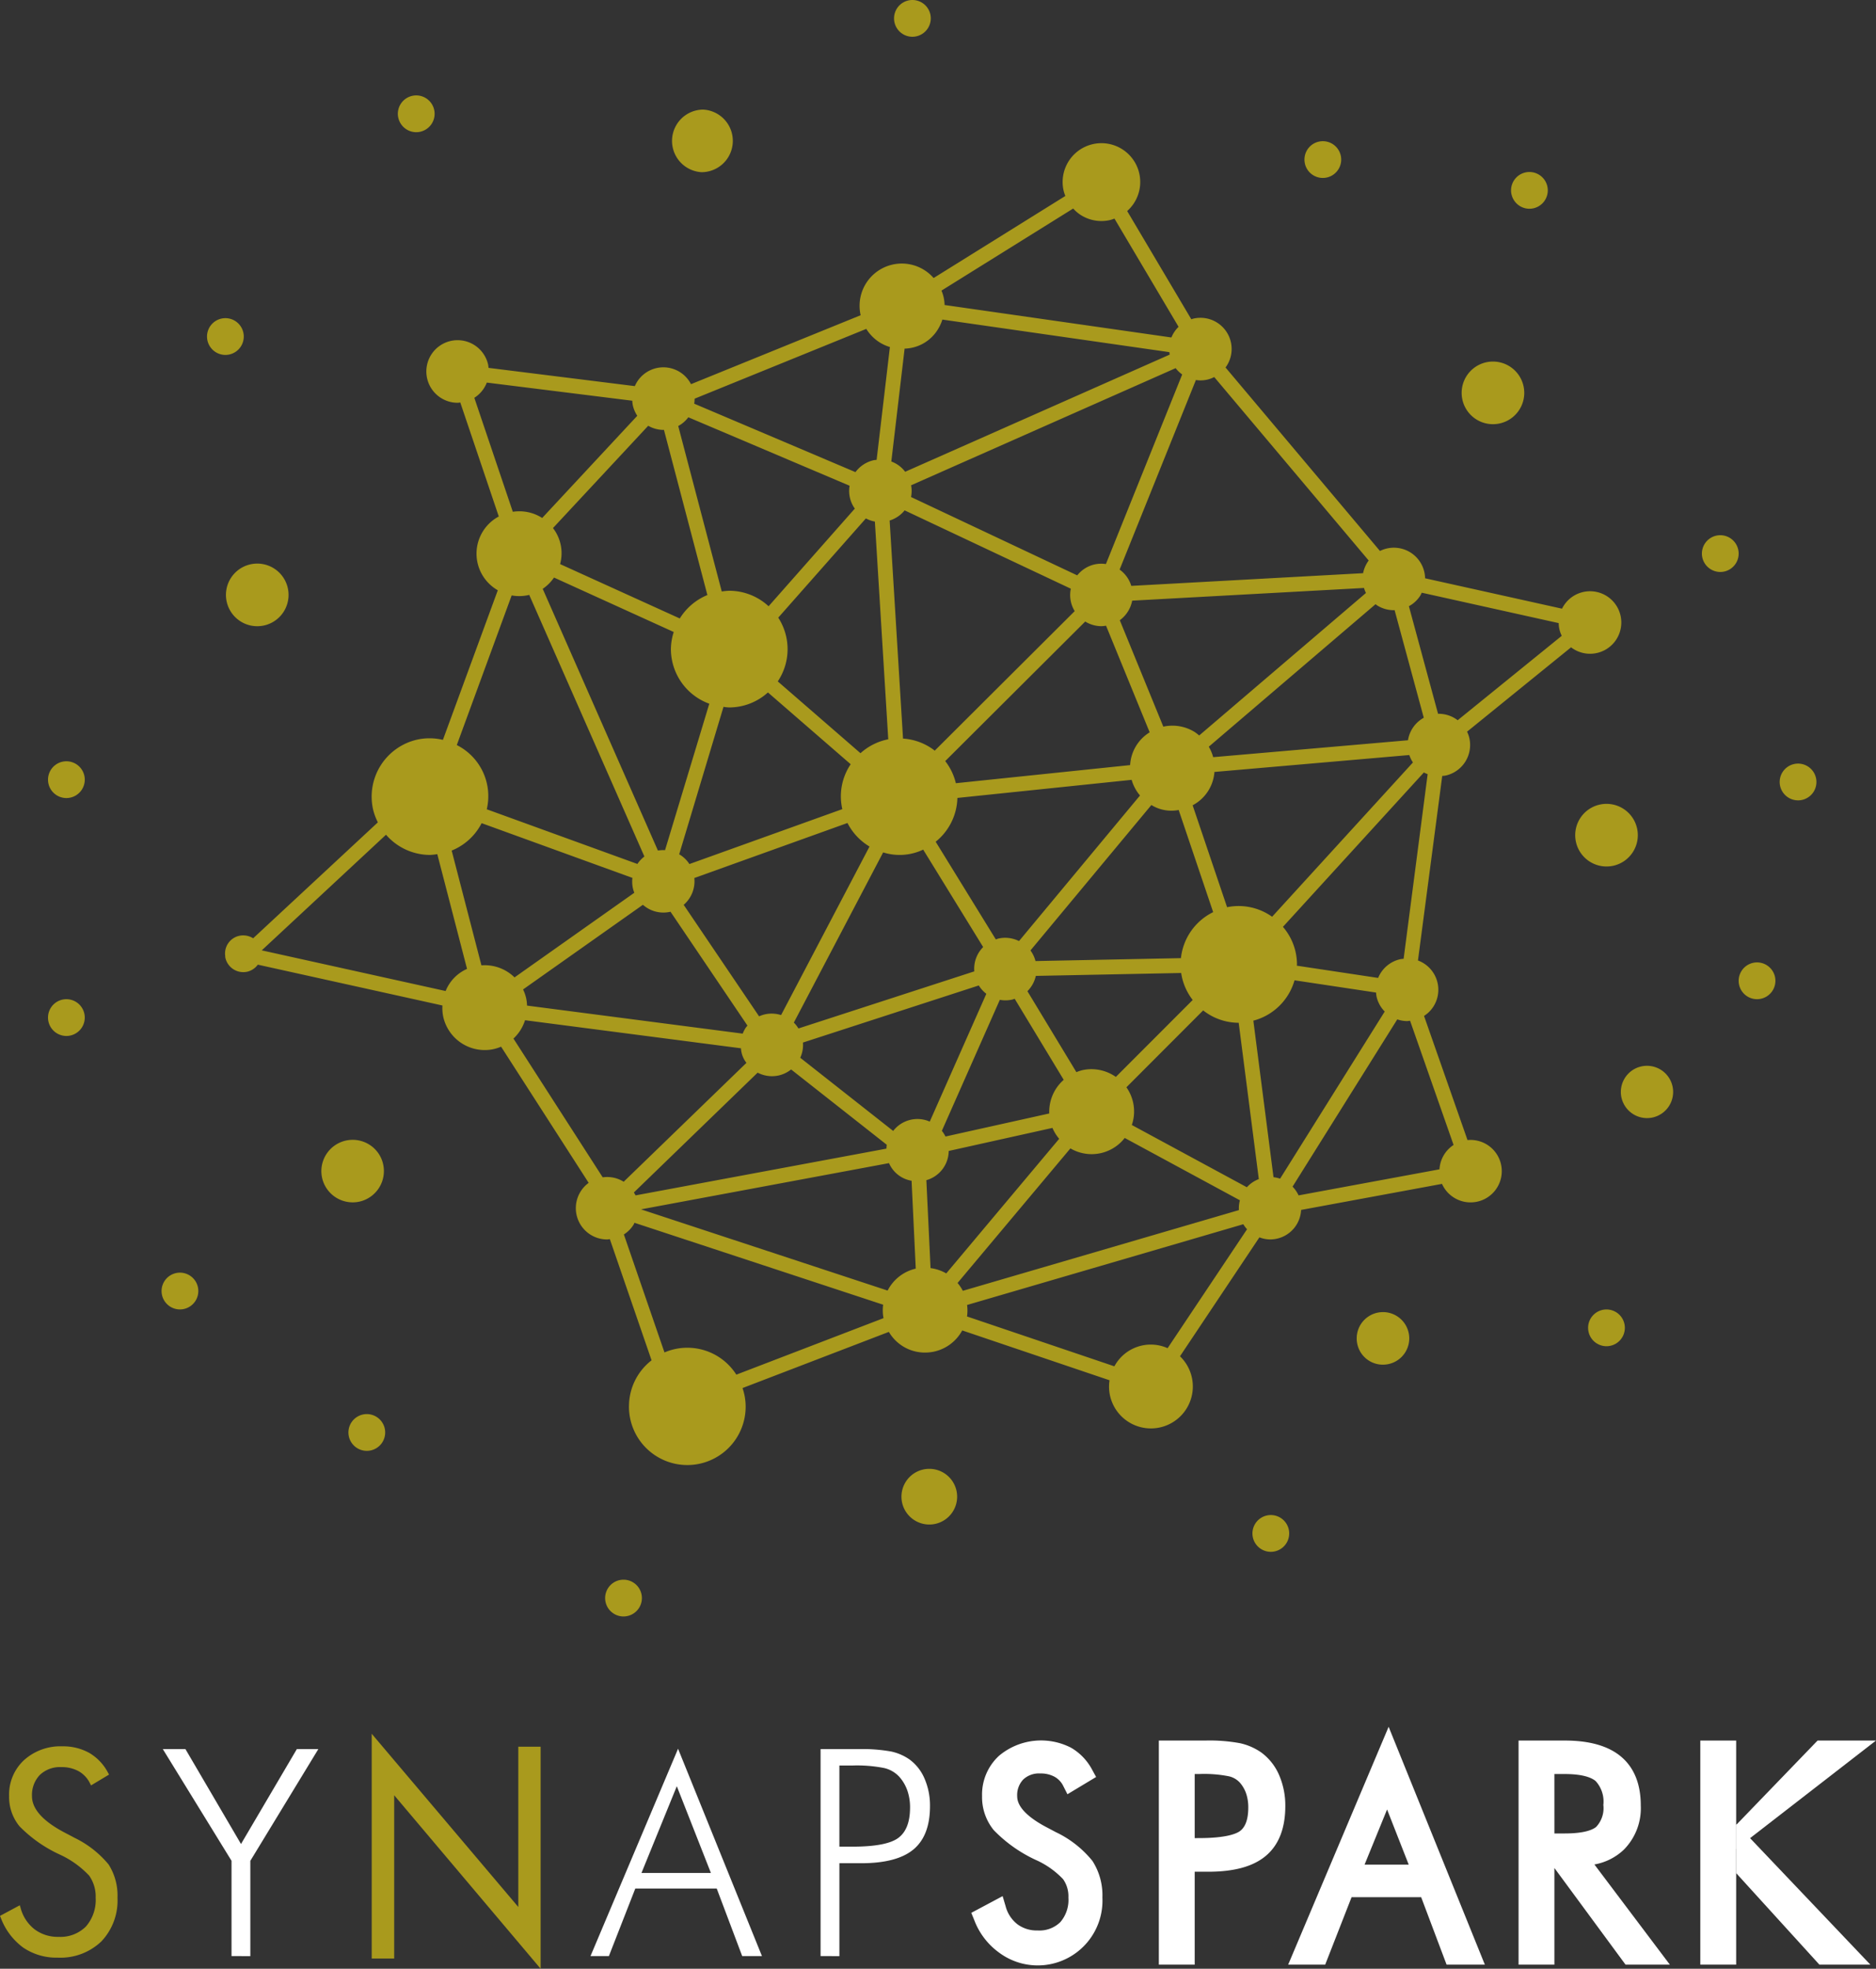 <svg xmlns="http://www.w3.org/2000/svg" width="257.673" height="270.314" viewBox="0 0 257.673 270.314">
  <rect x="0" y="0" width="257.673" height="270.314" fill="#333333" stroke="none"/>
  <g id="グループ_49784" data-name="グループ 49784" transform="translate(-2826.6 936.943)">
    <path id="パス_16595" data-name="パス 16595" d="M153.9,161.754v6.608l11.435,12.569h7L154,161.658Z" transform="translate(2911.162 -848.123)" fill="#fff"/>
    <path id="パス_16596" data-name="パス 16596" d="M23.87,183.419V170.334L14.434,155H17.54l7.631,13.028L32.839,155h2.952l-9.338,15.338v13.085Z" transform="translate(2834.531 -851.783)" fill="#fff"/>
    <path id="パス_16597" data-name="パス 16597" d="M10.2,167.292c-.3-.161-.73-.389-1.3-.685-2.99-1.566-4.506-3.249-4.506-5a3.96,3.96,0,0,1,1.082-2.93,4,4,0,0,1,2.939-1.072,4.81,4.81,0,0,1,2.392.566,3.83,3.83,0,0,1,1.537,1.632l.16.315,2.474-1.487-.153-.279a6.79,6.79,0,0,0-2.569-2.7,7.358,7.358,0,0,0-3.694-.9A7.464,7.464,0,0,0,3.3,156.646a6.441,6.441,0,0,0-2.05,4.924,6.36,6.36,0,0,0,1.421,4.154,18.61,18.61,0,0,0,5.521,3.88,12.921,12.921,0,0,1,4.047,2.894,4.944,4.944,0,0,1,.9,3.046,5.532,5.532,0,0,1-1.348,3.959,4.962,4.962,0,0,1-3.76,1.408,5.294,5.294,0,0,1-3.277-1.03,5.5,5.5,0,0,1-1.92-2.919l-.115-.387L0,178.033l.112.273a8.947,8.947,0,0,0,3.077,4.081,8.091,8.091,0,0,0,4.732,1.379,8.13,8.13,0,0,0,6-2.227,8.15,8.15,0,0,0,2.217-5.995,7.94,7.94,0,0,0-1.219-4.566,13.941,13.941,0,0,0-4.723-3.686" transform="translate(2826.6 -851.918)" fill="#a99a1d"/>
    <path id="パス_16598" data-name="パス 16598" d="M53.085,155.412v22.01L32.951,153.638V184.5h3.086V162.08L56.151,185.9V155.412Z" transform="translate(2844.705 -852.529)" fill="#a99a1d"/>
    <path id="パス_16599" data-name="パス 16599" d="M52.345,183.435l12.027-28.469,11.523,28.469H73.182l-3.5-9.278H58.5l-3.629,9.278Zm7-11.41h9.54L64.2,160.11Z" transform="translate(2855.361 -851.8)" fill="#fff"/>
    <path id="パス_16600" data-name="パス 16600" d="M72.741,183.419V155h5.184a22.236,22.236,0,0,1,4.514.33,6.975,6.975,0,0,1,2.515,1.088,6.338,6.338,0,0,1,2.078,2.66,9.265,9.265,0,0,1,.738,3.747q0,4.058-2.271,5.95t-7.183,1.893h-2.99v12.755Zm2.583-15.026H77.09q4.7,0,6.32-1.195t1.621-4.183a6.989,6.989,0,0,0-.369-2.32,5.635,5.635,0,0,0-1.106-1.893,4.09,4.09,0,0,0-2.058-1.2,19.219,19.219,0,0,0-4.408-.349H75.324Z" transform="translate(2866.567 -851.783)" fill="#fff"/>
    <path id="パス_16601" data-name="パス 16601" d="M97.747,166.84l0,0c-.3-.161-.734-.39-1.3-.688-1.842-.965-4.041-2.485-4.041-4.239a3.1,3.1,0,0,1,.832-2.323,3.144,3.144,0,0,1,2.337-.826,3.959,3.959,0,0,1,1.969.456,2.922,2.922,0,0,1,1.195,1.274l.569,1.123,3.939-2.369-.541-.987a7.609,7.609,0,0,0-2.882-3.02,8.985,8.985,0,0,0-9.927,1.106,7.233,7.233,0,0,0-2.316,5.528,7.157,7.157,0,0,0,1.61,4.676,19.312,19.312,0,0,0,5.761,4.081,11.716,11.716,0,0,1,3.757,2.646,4.069,4.069,0,0,1,.73,2.533,4.659,4.659,0,0,1-1.109,3.365,4.091,4.091,0,0,1-3.141,1.143,4.411,4.411,0,0,1-2.76-.855,4.627,4.627,0,0,1-1.616-2.479l-.408-1.379L86.1,177.9l.4.976a9.751,9.751,0,0,0,3.365,4.445,8.892,8.892,0,0,0,14.244-7.516,8.717,8.717,0,0,0-1.367-5.031,14.4,14.4,0,0,0-5-3.939" transform="translate(2873.908 -852.204)" fill="#fff"/>
    <path id="パス_16602" data-name="パス 16602" d="M116.8,155.881l-.011-.008a8.184,8.184,0,0,0-2.933-1.274,23.042,23.042,0,0,0-4.775-.359h-6.356v30.767h4.927V172.251h1.819c3.589,0,6.185-.708,7.932-2.165,1.788-1.489,2.693-3.795,2.693-6.85a10.513,10.513,0,0,0-.834-4.218,7.557,7.557,0,0,0-2.462-3.138m-9.148,11.756v-8.8h.595a17.475,17.475,0,0,1,4.1.31,2.922,2.922,0,0,1,1.484.846,4.44,4.44,0,0,1,.879,1.5,5.9,5.9,0,0,1,.3,1.934c0,1.591-.384,2.682-1.14,3.241-.493.359-1.873.965-5.626.965Z" transform="translate(2883.044 -852.198)" fill="#fff"/>
    <path id="パス_16603" data-name="パス 16603" d="M114.192,185.678h5.085l3.624-9.263h9.557l3.492,9.263h5.256L127.99,153.02Zm10.494-13.734,3.09-7.571,2.972,7.571Z" transform="translate(2889.342 -852.869)" fill="#fff"/>
    <path id="パス_16604" data-name="パス 16604" d="M149.074,169.223a8.081,8.081,0,0,0,2.327-6.066c0-2.952-.916-5.214-2.722-6.723-1.742-1.455-4.324-2.194-7.673-2.194h-6.391v30.767h4.923V171.739l9.769,13.268h6.088L145.03,171.254a7.85,7.85,0,0,0,4.044-2.031m-9.537-10.387h1.43c2.553,0,3.712.525,4.236.965a4.163,4.163,0,0,1,1.058,3.28,3.753,3.753,0,0,1-.992,3.02c-.507.408-1.659.894-4.3.894h-1.43Z" transform="translate(2900.563 -852.198)" fill="#fff"/>
    <path id="パス_16605" data-name="パス 16605" d="M155.651,165.829V154.24h-4.926v30.767h4.926V165.829Z" transform="translate(2909.415 -852.198)" fill="#fff"/>
    <path id="パス_16606" data-name="パス 16606" d="M153.9,165.829l11.184-11.588h8.023L153.9,169.123Z" transform="translate(2911.162 -852.198)" fill="#fff"/>
    <path id="合体_18" data-name="合体 18" d="M77.692,221.549a2.5,2.5,0,0,1-1.109-1.582,2.524,2.524,0,1,1,3.01,1.918,2.6,2.6,0,0,1-.553.061A2.488,2.488,0,0,1,77.692,221.549Zm87.8-10.456a2.524,2.524,0,1,1,3.01,1.917,2.469,2.469,0,0,1-.548.061A2.527,2.527,0,0,1,165.491,211.093Zm-48.179-4.766h0a3.824,3.824,0,1,1,4.565,2.906,3.893,3.893,0,0,1-.827.09A3.833,3.833,0,0,1,117.312,206.327ZM79.8,193.058a7.974,7.974,0,0,1,3.1-6.281L77.171,170.14c-.133.012-.268.043-.4.043a4.3,4.3,0,0,1-2.51-7.772l-12.031-18.7a5.538,5.538,0,0,1-2.262.465,5.839,5.839,0,0,1-5.683-4.573,5.861,5.861,0,0,1-.11-1.546l-25.358-5.606a2.5,2.5,0,0,1-1.444.967,2.6,2.6,0,0,1-.553.061A2.52,2.52,0,0,1,24.36,131.5c0-.023,0-.045,0-.066l-.071-.016.07-.047a2.483,2.483,0,0,1,1.918-2.883,2.562,2.562,0,0,1,1.9.342l17.13-15.919a7.848,7.848,0,0,1-.665-1.8,8.028,8.028,0,0,1,6.086-9.563,7.892,7.892,0,0,1,3.513.039L61.78,81.045a5.786,5.786,0,0,1,.135-10.13L56.627,55.263c-.123.009-.245.04-.366.04a4.3,4.3,0,0,1-4.193-3.365A4.295,4.295,0,0,1,55.33,46.81a4.3,4.3,0,0,1,5.124,3.263,4.19,4.19,0,0,1,.053.437L80.6,53.016a4.27,4.27,0,0,1,7.718-.267l23.3-9.467a5.8,5.8,0,0,1,10.023-5.109l18.093-11.266a5.436,5.436,0,0,1-.24-.737,5.329,5.329,0,1,1,8.731,2.806l8.813,14.865c.105-.031.2-.079.312-.1a4.28,4.28,0,0,1,4.386,6.718L182.947,75.65a4.291,4.291,0,0,1,6.2,3.751l18.807,4.174a4.292,4.292,0,1,1,1.241,5.305l-14.283,11.581a4.165,4.165,0,0,1,.316.9,4.3,4.3,0,0,1-3.262,5.127,4.2,4.2,0,0,1-.466.051l-3.334,25.338a4.287,4.287,0,0,1,2.127,6.322A4.241,4.241,0,0,1,189,139.49l5.973,17.047a4.288,4.288,0,1,1-1.892,7.881,4.259,4.259,0,0,1-1.613-1.867l-19.352,3.577a4.247,4.247,0,0,1-3.342,3.951,4.292,4.292,0,0,1-.94.1,4.233,4.233,0,0,1-1.447-.286L155.48,186.221a5.758,5.758,0,0,1-2.744,9.769,5.754,5.754,0,0,1-6.869-4.373,5.7,5.7,0,0,1-.061-2.1l-20.237-6.845a5.8,5.8,0,0,1-3.829,2.9,5.894,5.894,0,0,1-1.277.141,5.734,5.734,0,0,1-4.969-2.84l-20.1,7.712a7.9,7.9,0,0,1,.429,2.467,8.014,8.014,0,1,1-16.027,0Zm14.746-4.315,20.214-7.757a5.7,5.7,0,0,1-.051-1.845L80.556,167.894c-.052.1-.09.2-.152.3a4.249,4.249,0,0,1-1.308,1.3l5.577,16.2a7.974,7.974,0,0,1,9.873,3.055Zm31.692-9.566a5.792,5.792,0,0,1-.008,1.579l20.238,6.845a5.678,5.678,0,0,1,7.312-2.493l10.911-16.329a4.289,4.289,0,0,1-.515-.688Zm-1.309-3.021a5.732,5.732,0,0,1,.722,1.077l37.922-11.082a4.249,4.249,0,0,1,.135-1.347l-15.817-8.558a5.773,5.773,0,0,1-3.282,2.083,6.013,6.013,0,0,1-1.28.141,5.8,5.8,0,0,1-2.9-.792ZM81.449,166.049,115.323,177.2a5.793,5.793,0,0,1,3.864-3.012l-.573-12.067a4.109,4.109,0,0,1-3.1-2.42Zm42.266-8.018a4.221,4.221,0,0,1-3.071,4.013l.575,12.071a5.839,5.839,0,0,1,2.158.728l15.51-18.482a5.775,5.775,0,0,1-.924-1.495Zm47.227,4.9a4.289,4.289,0,0,1,.826,1.2l19.354-3.578a4.289,4.289,0,0,1,1.936-3.348l-5.975-17.053c-.141.014-.283.047-.424.047a4.221,4.221,0,0,1-1.334-.236Zm-90.472.8a3.881,3.881,0,0,1,.228.4l34.463-6.42a4.213,4.213,0,0,1,.045-.53l-13.138-10.34a4.238,4.238,0,0,1-1.708.825,4.369,4.369,0,0,1-.931.1,4.266,4.266,0,0,1-1.96-.487Zm67.65-14.442a5.742,5.742,0,0,1,.745,5.178l15.8,8.546a4.254,4.254,0,0,1,1.641-1.119l-2.763-21.462h-.007a7.928,7.928,0,0,1-4.873-1.7ZM79.069,162.258,95.93,145.934a3.569,3.569,0,0,1-.751-2L65.521,140.08A5.837,5.837,0,0,1,63.93,142.6L76.187,161.65a4.442,4.442,0,0,1,.612-.042A4.245,4.245,0,0,1,79.069,162.258Zm86.487-22.117,2.769,21.494a4.252,4.252,0,0,1,.907.2L183.6,138.887a4.244,4.244,0,0,1-1.123-2.059,4.345,4.345,0,0,1-.065-.546l-11.2-1.684A7.991,7.991,0,0,1,165.556,140.141Zm-42.784,15.127a4.275,4.275,0,0,1,.5.78l14.252-3.164a5.821,5.821,0,0,1,1.986-4.619l-6.734-11.129c-.118.037-.226.088-.349.115a4.269,4.269,0,0,1-.931.1,4.19,4.19,0,0,1-.761-.071Zm-19.077-12.123a4.262,4.262,0,0,1-.372,2.09l12.763,10.047A4.207,4.207,0,0,1,121.11,154l7.771-17.547a4.315,4.315,0,0,1-1.037-1.146Zm42.977,4.718L157.226,137.3a7.931,7.931,0,0,1-1.584-3.706l-19.964.4a4.3,4.3,0,0,1-1.154,2.1l6.726,11.116a5.92,5.92,0,0,1,.829-.275,5.765,5.765,0,0,1,1.238-.135A5.868,5.868,0,0,1,146.671,147.864Zm-81.42-12.009a5.781,5.781,0,0,1,.426,1.217,5.922,5.922,0,0,1,.118,1l29.623,3.85a4.255,4.255,0,0,1,.384-.762c.079-.123.178-.227.267-.341L85.5,125.181c-.014,0-.028.011-.042.014a4.241,4.241,0,0,1-3.747-.964Zm37.19,4.551a4.225,4.225,0,0,1,.63.807l24.158-7.84a4.2,4.2,0,0,1,1.216-3.336l-8.238-13.379a7.542,7.542,0,0,1-5.5.381ZM88.773,120.554a4.271,4.271,0,0,1-1.461,3.684l10.355,15.307a4.434,4.434,0,0,1,.829-.277,4.293,4.293,0,0,1,2.194.105l12.146-23.141A8.017,8.017,0,0,1,109.808,113Zm-59.416,9.934,25.257,5.584a5.6,5.6,0,0,1,2.941-3.04l-4.086-15.756a8.243,8.243,0,0,1-1,.11,8.03,8.03,0,0,1-6.044-2.775ZM169.62,127.26a7.938,7.938,0,0,1,1.93,5.155c0,.061-.017.116-.019.177l11.165,1.68a4.3,4.3,0,0,1,3.039-2.571,4.373,4.373,0,0,1,.462-.054l3.3-25.351a4.389,4.389,0,0,1-.519-.234ZM64.078,134.2,80.53,122.578a4.376,4.376,0,0,1-.2-.644,4.236,4.236,0,0,1-.059-1.395l-20.711-7.516a7.975,7.975,0,0,1-4.115,3.764l4.086,15.758q.228-.017.454-.017A5.83,5.83,0,0,1,64.078,134.2Zm70.865-3.7a4.278,4.278,0,0,1,.692,1.456l19.974-.4a7.984,7.984,0,0,1,4.428-6.317L155.3,111.214a5.23,5.23,0,0,1-3.751-.682Zm-1.572-1.289,16.616-19.987a5.761,5.761,0,0,1-1.148-2.149l-23.933,2.485a7.972,7.972,0,0,1-2.982,6.014l8.26,13.412c.127-.04.25-.095.381-.124a4.132,4.132,0,0,1,.9-.1A4.316,4.316,0,0,1,133.372,129.211Zm34.763-3.339,19.342-21.184a4.284,4.284,0,0,1-.5-1.019l-26.765,2.322a5.631,5.631,0,0,1-2.994,4.577l4.731,13.993a8.076,8.076,0,0,1,1.583-.16A7.956,7.956,0,0,1,168.135,125.872Zm-81.442-8.565c.043.026.092.042.135.068a4.277,4.277,0,0,1,1.272,1.262l21-7.54a7.875,7.875,0,0,1,1.151-6.164L98.883,95.075a7.949,7.949,0,0,1-5.312,2.061,7.764,7.764,0,0,1-.792-.081ZM56.148,102.3a7.849,7.849,0,0,1,4.117,8.818l20.688,7.507a4.3,4.3,0,0,1,.962-1.024L66.091,81.67c-.04.011-.076.031-.116.04a5.911,5.911,0,0,1-1.266.138,5.752,5.752,0,0,1-1.024-.095Zm11.8-21.451,15.824,35.935a4.434,4.434,0,0,1,.979-.054l6.078-20.107a8,8,0,0,1-5.274-7.5,7.919,7.919,0,0,1,.39-2.347L69.5,79.3A5.834,5.834,0,0,1,67.95,80.848ZM123.234,104.5a7.925,7.925,0,0,1,1.461,3.037l23.936-2.487a5.651,5.651,0,0,1,2.685-4.5l-5.992-14.64a4.392,4.392,0,0,1-.63.068,4.261,4.261,0,0,1-2.231-.64Zm36.2-1.974a5.73,5.73,0,0,1,.606,1.436l26.756-2.322a4.291,4.291,0,0,1,2.169-3.091l-4.008-14.779c-.04,0-.081.012-.121.012a4.275,4.275,0,0,1-2.3-.673c-.07-.045-.127-.1-.194-.152ZM100.3,84.806a7.943,7.943,0,0,1-.066,8.753l11.362,9.858a7.968,7.968,0,0,1,3.814-1.909l-1.838-29.895a4.269,4.269,0,0,1-1.236-.432ZM115.6,71.47l1.839,29.94a7.927,7.927,0,0,1,4.357,1.655l19.224-19.157a4.2,4.2,0,0,1-.533-3.077L117.659,70.075A4.261,4.261,0,0,1,115.6,71.47Zm41.959,29.078a5.915,5.915,0,0,1,.556.437l22.908-19.567a4.37,4.37,0,0,1-.27-.688l-31.841,1.742a4.325,4.325,0,0,1-1.7,2.688l5.979,14.611a5.938,5.938,0,0,1,1.25-.134A5.8,5.8,0,0,1,157.562,100.548Zm36.062-1.657L207.917,87.3a3.985,3.985,0,0,1-.421-1.745L188.686,81.38a4.046,4.046,0,0,1-.21.417,4.242,4.242,0,0,1-1.555,1.437l4.005,14.772h.109A4.283,4.283,0,0,1,193.624,98.891ZM69.358,72.506a5.64,5.64,0,0,1,.978,4.945l16.441,7.467a8.046,8.046,0,0,1,3.79-3.216L84.6,59.02c-.029,0-.057.009-.087.009a4.238,4.238,0,0,1-2.073-.571ZM98.974,83.241l11.843-13.407a4.173,4.173,0,0,1-.716-3.14l-22.152-9.4a4.235,4.235,0,0,1-1.387,1.2l5.979,22.72a8.049,8.049,0,0,1,1.03-.1A7.956,7.956,0,0,1,98.974,83.241Zm48.214-5.034a4.231,4.231,0,0,1,1.6,2.237L180.629,78.7a4.316,4.316,0,0,1,.769-1.739L160.184,51.771a4.254,4.254,0,0,1-.971.358,4.389,4.389,0,0,1-.932.1,4.277,4.277,0,0,1-.615-.053ZM118.55,66.631a4.253,4.253,0,0,1-.012,1.611L141.367,79a4.257,4.257,0,0,1,2.394-1.506,4.392,4.392,0,0,1,1.545-.048l10.477-26.029a4.307,4.307,0,0,1-.9-.868ZM67.876,71.12,80.938,57.088a4.274,4.274,0,0,1-.61-1.424,4.131,4.131,0,0,1-.076-.643l-19.98-2.491a4.305,4.305,0,0,1-1.717,2.09l5.287,15.648a6.075,6.075,0,0,1,.892-.066A5.773,5.773,0,0,1,67.876,71.12ZM88.812,54.741a4.226,4.226,0,0,1-.057.685l22.152,9.4a4.267,4.267,0,0,1,2.495-1.636c.136-.029.274-.033.41-.05l1.824-15.491a5.9,5.9,0,0,1-1.453-.665,5.8,5.8,0,0,1-1.791-1.827ZM122.241,45.2a5.517,5.517,0,0,1-4.585,2.667l-1.825,15.5a4.153,4.153,0,0,1,1.9,1.41L154.065,48.69c-.022-.115-.029-.226-.041-.339l-31.182-4.472A5.857,5.857,0,0,1,122.241,45.2Zm.479-5.3a5.293,5.293,0,0,1,.425,1.977L154.3,46.336a4.3,4.3,0,0,1,.987-1.462l-8.809-14.863a5.2,5.2,0,0,1-.626.208,5.424,5.424,0,0,1-1.165.129,5.3,5.3,0,0,1-2.852-.835,5.364,5.364,0,0,1-1.026-.88ZM41.323,197.23a2.524,2.524,0,1,1,3.01,1.918,2.67,2.67,0,0,1-.547.059A2.528,2.528,0,0,1,41.323,197.23Zm138.514-12.685a3.609,3.609,0,1,1,3.525,2.829A3.584,3.584,0,0,1,179.837,184.545Zm32.868-.1a2.523,2.523,0,1,1,1.9.335,2.594,2.594,0,0,1-.553.061A2.5,2.5,0,0,1,212.706,184.441ZM15.658,177.813a2.524,2.524,0,1,1,3.01,1.915,2.441,2.441,0,0,1-.548.061A2.526,2.526,0,0,1,15.658,177.813Zm21.988-16.088a4.3,4.3,0,0,1,6.5-4.556,4.256,4.256,0,0,1,1.887,2.691,4.3,4.3,0,0,1-3.262,5.128,4.369,4.369,0,0,1-.931.1A4.307,4.307,0,0,1,37.646,161.725Zm178.472-11.017a3.591,3.591,0,1,1,4.283,2.727,3.636,3.636,0,0,1-.781.084A3.6,3.6,0,0,1,216.119,150.708ZM.06,140.262v0a2.524,2.524,0,1,1,3.012,1.919,2.46,2.46,0,0,1-.548.06A2.529,2.529,0,0,1,.06,140.262Zm232.215-5.048a2.524,2.524,0,1,1,3.01,1.917,2.52,2.52,0,0,1-3.01-1.917Zm-22.408-19.606a4.3,4.3,0,1,1,5.126,3.263,4.376,4.376,0,0,1-.933.1A4.3,4.3,0,0,1,209.867,115.607Zm28.042-7.692a2.524,2.524,0,1,1,3.011,1.917,2.56,2.56,0,0,1-.548.059A2.529,2.529,0,0,1,237.908,107.915ZM.062,107.6a2.524,2.524,0,1,1,3.01,1.915,2.471,2.471,0,0,1-.548.06A2.526,2.526,0,0,1,.062,107.6ZM24.543,82.616a4.3,4.3,0,1,1,5.125,3.265,4.37,4.37,0,0,1-.933.1A4.3,4.3,0,0,1,24.543,82.616Zm202.684-6.058a2.524,2.524,0,1,1,3.011,1.916,2.562,2.562,0,0,1-.549.059A2.529,2.529,0,0,1,227.227,76.558ZM196.152,57.567a4.3,4.3,0,0,1,1.375-7.82,4.3,4.3,0,1,1-1.375,7.82ZM21.9,46.754h0a2.524,2.524,0,1,1,3.012,1.918,2.466,2.466,0,0,1-.549.061A2.53,2.53,0,0,1,21.9,46.754Zm179.111-20.07h0a2.523,2.523,0,1,1,3.012,1.918,2.561,2.561,0,0,1-.547.061A2.529,2.529,0,0,1,201.015,26.684Zm-27.27-2.649a2.491,2.491,0,0,1-1.105-1.582,2.523,2.523,0,1,1,1.105,1.582Zm-83.979-.394a4.3,4.3,0,0,1,.127-8.591c.045,0,.088,0,.132,0a4.3,4.3,0,0,1-.127,8.59C89.855,23.643,89.81,23.643,89.766,23.641Zm-41.65-7.465a2.525,2.525,0,1,1,3.01,1.914,2.367,2.367,0,0,1-.548.061A2.527,2.527,0,0,1,48.116,16.176ZM117.374,4.651a2.508,2.508,0,0,1-1.109-1.582v0a2.523,2.523,0,0,1,4.927-1.092,2.532,2.532,0,0,1-2.47,3.072A2.492,2.492,0,0,1,117.374,4.651Z" transform="translate(2833.194 -936.943)" fill="#a99a1d"/>
  </g>
</svg>
